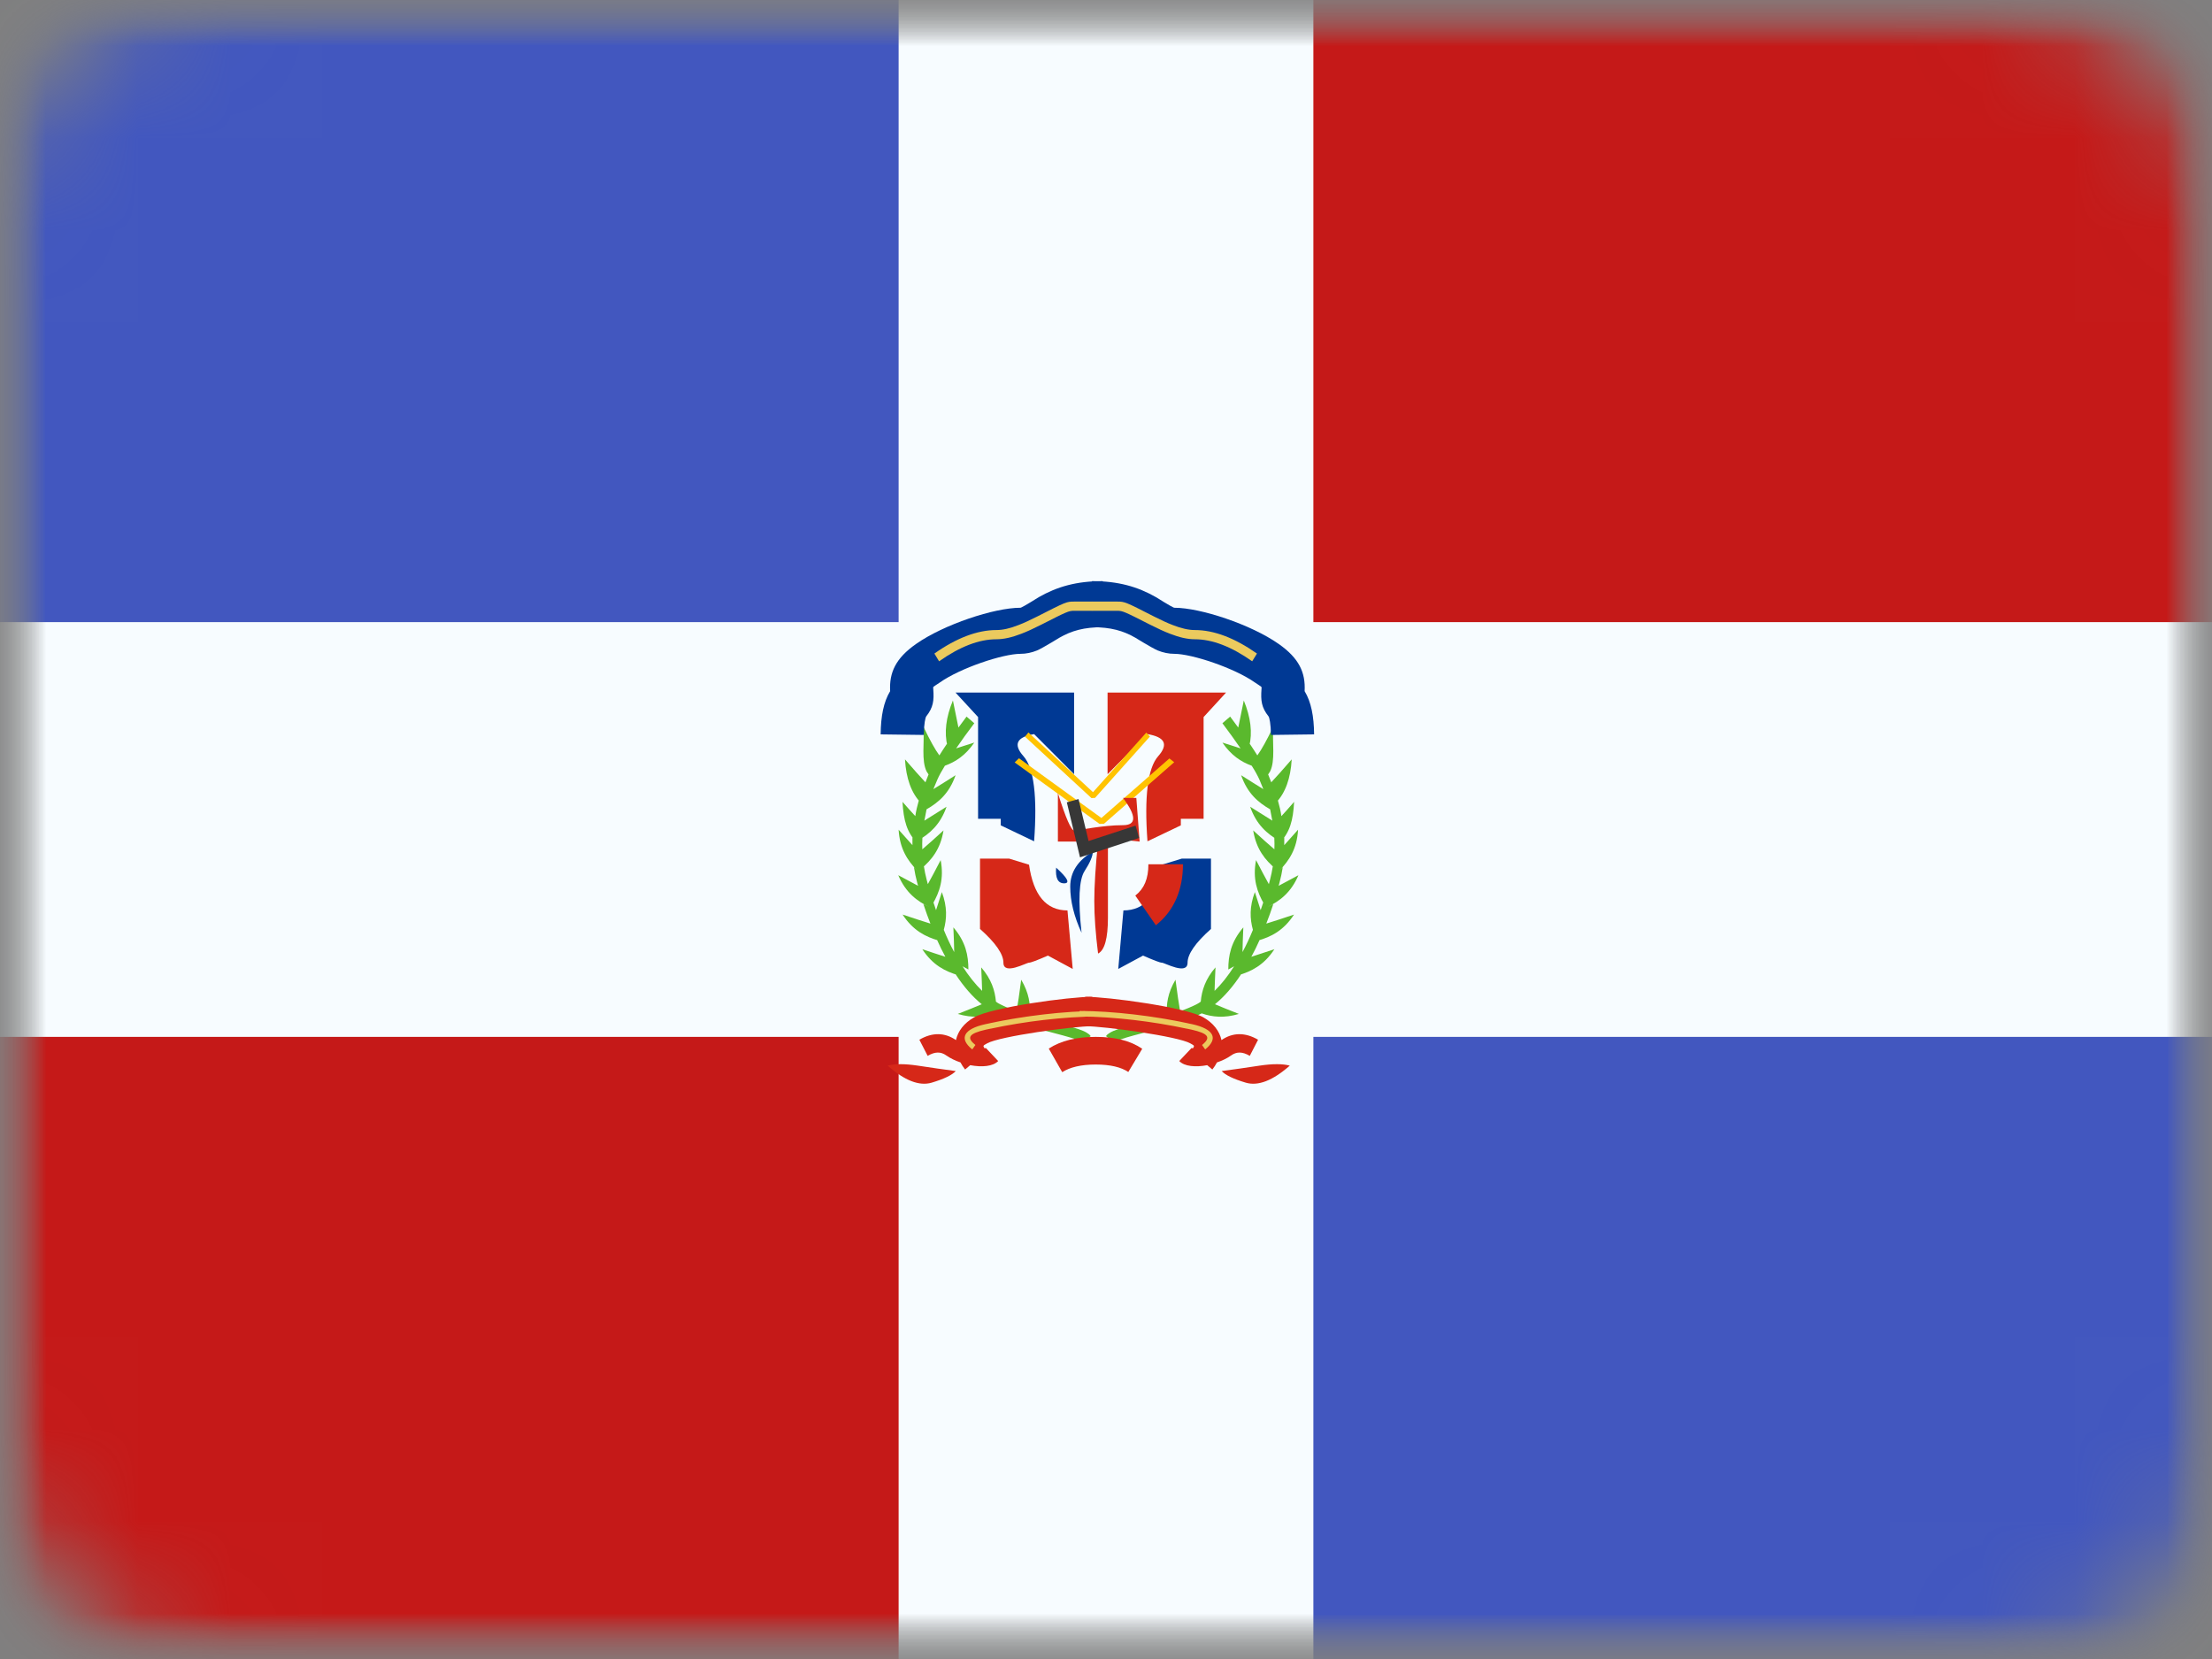 <svg width="24" height="18" viewBox="0 0 24 18" fill="none" xmlns="http://www.w3.org/2000/svg">
<rect x="0" y="0" width="24" height="18" fill="#808080" stroke="none"/>
<mask id="mask0" mask-type="alpha" maskUnits="userSpaceOnUse" x="0" y="0" width="24" height="18">
<path d="M21.6 0H2.4C1.075 0 0 1.075 0 2.4V15.6C0 16.925 1.075 18 2.4 18H21.6C22.925 18 24 16.925 24 15.6V2.4C24 1.075 22.925 0 21.6 0Z" fill="#D8D8D8"/>
</mask>
<g mask="url(#mask0)">
<mask id="mask1" mask-type="alpha" maskUnits="userSpaceOnUse" x="0" y="0" width="24" height="18">
<path d="M24 0H0V18H24V0Z" fill="white"/>
</mask>
<g mask="url(#mask1)">
<mask id="mask2" mask-type="alpha" maskUnits="userSpaceOnUse" x="0" y="0" width="24" height="18">
<path d="M24 0H0V18H24V0Z" fill="white"/>
</mask>
<g mask="url(#mask2)">
<path d="M24 0H0V18H24V0Z" fill="#C51918"/>
<path d="M10.5 0H0V7.5H10.5V0Z" fill="#4257BF"/>
<path d="M24 10.5H13.5V18H24V10.5Z" fill="#4257BF"/>
<path fill-rule="evenodd" clip-rule="evenodd" d="M9.75 0H14.25V6.75H24V11.25H14.25V18H9.75V11.25H0V6.75H9.75V0Z" fill="#F7FCFF"/>
<path d="M11.389 11.078C11.389 11.078 11.389 11.078 11.388 11.078C11.389 11.078 11.389 11.078 11.389 11.078ZM10.339 7.6C10.363 7.72 10.383 7.819 10.399 7.894C10.426 7.856 10.456 7.816 10.487 7.775L10.571 7.847C10.495 7.947 10.43 8.038 10.374 8.12C10.43 8.101 10.496 8.081 10.571 8.057C10.476 8.196 10.368 8.266 10.252 8.308C10.216 8.366 10.189 8.416 10.171 8.457L10.127 8.562C10.188 8.525 10.269 8.474 10.368 8.411C10.3 8.607 10.184 8.706 10.053 8.781C10.047 8.813 10.04 8.847 10.034 8.881L10.029 8.904C10.091 8.866 10.171 8.816 10.27 8.753C10.202 8.948 10.086 9.047 9.956 9.122L10.008 9.089C10.006 9.131 10.005 9.173 10.007 9.215C10.064 9.167 10.141 9.098 10.237 9.01C10.204 9.214 10.107 9.332 9.991 9.429L10.024 9.399C10.032 9.449 10.042 9.499 10.055 9.548L10.067 9.593C10.103 9.529 10.149 9.442 10.206 9.332C10.245 9.535 10.194 9.679 10.119 9.809L10.128 9.792C10.137 9.82 10.146 9.848 10.156 9.875C10.174 9.82 10.195 9.755 10.219 9.679C10.279 9.839 10.273 9.969 10.24 10.089C10.275 10.175 10.313 10.256 10.353 10.33C10.352 10.26 10.349 10.17 10.344 10.062C10.479 10.219 10.507 10.368 10.507 10.519L10.443 10.484C10.511 10.59 10.582 10.679 10.656 10.751C10.654 10.682 10.651 10.598 10.646 10.496C10.756 10.623 10.795 10.746 10.806 10.868C10.82 10.879 10.835 10.888 10.851 10.896C10.902 10.922 10.961 10.947 11.03 10.971C11.043 10.898 11.06 10.784 11.08 10.63C11.164 10.772 11.182 10.897 11.173 11.017C11.184 11.021 11.199 11.025 11.213 11.03C11.265 11.045 11.318 11.059 11.388 11.078C11.35 11.068 11.52 11.112 11.555 11.122C11.679 11.156 11.749 11.179 11.791 11.205C11.81 11.216 11.824 11.227 11.834 11.242L11.747 11.31C11.747 11.311 11.744 11.308 11.739 11.305C11.707 11.286 11.642 11.264 11.528 11.233C11.503 11.226 11.406 11.201 11.37 11.191L11.362 11.189L11.365 11.19C11.293 11.171 11.238 11.156 11.185 11.141C11.064 11.177 10.939 11.19 10.782 11.142C10.852 11.114 10.914 11.09 10.966 11.068C10.905 11.047 10.852 11.024 10.804 10.999L10.796 10.995C10.681 11.035 10.553 11.049 10.392 11.001C10.499 10.959 10.586 10.924 10.652 10.896C10.552 10.815 10.457 10.706 10.369 10.572L10.401 10.582C10.256 10.54 10.12 10.472 10.007 10.299C10.107 10.333 10.191 10.36 10.257 10.381C10.226 10.324 10.196 10.263 10.168 10.2L10.188 10.206C10.043 10.165 9.907 10.097 9.793 9.923C9.922 9.966 10.023 9.999 10.095 10.021C10.068 9.953 10.043 9.883 10.019 9.81L10.086 9.843C9.95 9.777 9.828 9.687 9.746 9.496C9.831 9.542 9.903 9.581 9.961 9.611L9.952 9.579C9.937 9.523 9.925 9.466 9.916 9.408L9.951 9.444C9.846 9.336 9.762 9.209 9.75 9.002C9.808 9.068 9.858 9.124 9.9 9.17L9.9 9.086L9.945 9.139C9.841 9.03 9.804 8.907 9.792 8.7C9.845 8.76 9.891 8.812 9.931 8.855C9.939 8.798 9.953 8.742 9.969 8.685L9.993 8.713C9.888 8.605 9.831 8.446 9.819 8.239C9.915 8.35 9.989 8.433 10.041 8.488L10.073 8.407L10.075 8.403L10.053 8.369C9.996 8.251 10.03 8.063 10.02 7.886C10.088 8.029 10.146 8.133 10.192 8.196C10.216 8.157 10.244 8.115 10.274 8.07L10.28 8.097C10.243 7.95 10.263 7.783 10.339 7.6Z" fill="#5AB92D"/>
<path d="M12.444 11.078C12.445 11.078 12.445 11.078 12.446 11.078C12.445 11.078 12.445 11.078 12.444 11.078ZM13.495 7.6C13.471 7.72 13.451 7.819 13.435 7.894C13.408 7.856 13.378 7.816 13.347 7.775L13.263 7.847C13.338 7.947 13.404 8.038 13.46 8.12C13.404 8.101 13.338 8.081 13.263 8.057C13.358 8.196 13.466 8.266 13.581 8.308C13.618 8.366 13.645 8.416 13.664 8.457L13.707 8.562C13.646 8.525 13.565 8.474 13.466 8.411C13.534 8.607 13.65 8.706 13.781 8.781C13.787 8.813 13.794 8.847 13.8 8.881L13.805 8.904C13.743 8.866 13.663 8.816 13.564 8.753C13.632 8.948 13.748 9.047 13.878 9.122L13.826 9.089C13.828 9.131 13.829 9.173 13.827 9.215C13.77 9.167 13.693 9.098 13.597 9.01C13.63 9.214 13.727 9.332 13.843 9.429L13.81 9.399C13.802 9.449 13.792 9.499 13.779 9.548L13.767 9.593C13.731 9.529 13.685 9.442 13.628 9.332C13.589 9.535 13.64 9.679 13.715 9.809L13.706 9.792C13.697 9.82 13.688 9.848 13.678 9.875C13.66 9.82 13.639 9.755 13.615 9.679C13.555 9.839 13.561 9.969 13.594 10.089C13.559 10.175 13.521 10.256 13.481 10.33C13.482 10.26 13.485 10.17 13.49 10.062C13.355 10.219 13.327 10.368 13.327 10.519L13.39 10.484C13.323 10.59 13.252 10.679 13.178 10.751C13.18 10.682 13.183 10.598 13.188 10.496C13.078 10.623 13.039 10.746 13.028 10.868C13.014 10.879 12.999 10.888 12.983 10.896C12.932 10.922 12.873 10.947 12.804 10.971C12.791 10.898 12.774 10.784 12.754 10.63C12.67 10.772 12.652 10.897 12.661 11.017C12.65 11.021 12.635 11.025 12.621 11.03C12.569 11.045 12.516 11.059 12.446 11.078C12.484 11.068 12.314 11.112 12.279 11.122C12.155 11.156 12.085 11.179 12.043 11.205C12.024 11.216 12.01 11.227 12 11.242L12.087 11.31C12.087 11.311 12.09 11.308 12.095 11.305C12.127 11.286 12.192 11.264 12.306 11.233C12.331 11.226 12.428 11.201 12.464 11.191L12.472 11.189L12.469 11.19C12.541 11.171 12.596 11.156 12.649 11.141C12.77 11.177 12.895 11.19 13.052 11.142C12.982 11.114 12.92 11.09 12.867 11.068C12.929 11.047 12.982 11.024 13.03 10.999L13.038 10.995C13.153 11.035 13.281 11.049 13.442 11.001C13.335 10.959 13.248 10.924 13.182 10.896C13.282 10.815 13.377 10.706 13.465 10.572L13.433 10.582C13.578 10.54 13.714 10.472 13.827 10.299C13.726 10.333 13.643 10.36 13.577 10.381C13.608 10.324 13.638 10.263 13.666 10.2L13.646 10.206C13.791 10.165 13.927 10.097 14.04 9.923C13.912 9.966 13.811 9.999 13.739 10.021C13.766 9.953 13.791 9.883 13.815 9.81L13.748 9.843C13.884 9.777 14.006 9.687 14.088 9.496C14.003 9.542 13.931 9.581 13.873 9.611L13.882 9.579C13.897 9.523 13.909 9.466 13.918 9.408L13.883 9.444C13.988 9.336 14.072 9.209 14.084 9.002C14.026 9.068 13.976 9.124 13.934 9.17L13.934 9.086L13.889 9.139C13.993 9.03 14.03 8.907 14.041 8.7C13.989 8.76 13.943 8.812 13.903 8.855C13.895 8.798 13.881 8.742 13.865 8.685L13.841 8.713C13.946 8.605 14.003 8.446 14.015 8.239C13.919 8.35 13.845 8.433 13.793 8.488L13.761 8.407L13.759 8.403L13.781 8.369C13.838 8.251 13.804 8.063 13.814 7.886C13.746 8.029 13.688 8.133 13.642 8.196C13.618 8.157 13.59 8.115 13.56 8.07L13.554 8.097C13.591 7.95 13.57 7.783 13.495 7.6Z" fill="#5AB92D"/>
<path d="M9.939 6.987C10.239 6.776 10.788 6.594 11.071 6.594C11.072 6.594 11.075 6.594 11.083 6.59C11.107 6.581 11.262 6.485 11.271 6.479C11.471 6.365 11.68 6.305 11.965 6.305V6.805C11.761 6.805 11.627 6.843 11.493 6.92C11.516 6.906 11.316 7.03 11.253 7.057C11.194 7.081 11.134 7.094 11.071 7.094C10.882 7.094 10.421 7.247 10.197 7.405C10.116 7.461 10.124 7.444 10.126 7.478C10.135 7.601 10.126 7.676 10.05 7.772C10.04 7.784 10.025 7.853 10.023 7.974L9.555 7.968C9.557 7.771 9.587 7.616 9.658 7.499C9.647 7.297 9.718 7.142 9.939 6.987Z" fill="#003994"/>
<path d="M10.189 7.175L10.138 7.091C10.378 6.922 10.603 6.836 10.811 6.836C10.88 6.836 10.959 6.818 11.05 6.782C11.111 6.759 11.174 6.729 11.258 6.687C11.564 6.531 11.572 6.527 11.653 6.527H11.929V6.627H11.653C11.595 6.627 11.576 6.636 11.299 6.777C11.212 6.821 11.147 6.851 11.082 6.876C10.981 6.915 10.892 6.936 10.811 6.936C10.623 6.936 10.416 7.015 10.189 7.175Z" fill="#EBCA5E"/>
<path d="M13.874 6.987C13.574 6.776 13.025 6.594 12.742 6.594C12.741 6.594 12.738 6.594 12.73 6.59C12.706 6.581 12.551 6.485 12.542 6.479C12.342 6.365 12.133 6.305 11.848 6.305V6.805C12.053 6.805 12.186 6.843 12.32 6.92C12.297 6.906 12.497 7.03 12.56 7.057C12.62 7.081 12.679 7.094 12.742 7.094C12.931 7.094 13.392 7.247 13.616 7.405C13.697 7.461 13.689 7.444 13.687 7.478C13.678 7.601 13.687 7.676 13.763 7.772C13.773 7.784 13.788 7.853 13.79 7.974L14.258 7.968C14.256 7.771 14.226 7.616 14.155 7.499C14.166 7.297 14.095 7.142 13.874 6.987Z" fill="#003994"/>
<path d="M13.586 7.175L13.638 7.091C13.397 6.922 13.173 6.836 12.964 6.836C12.896 6.836 12.817 6.818 12.725 6.782C12.664 6.759 12.601 6.729 12.517 6.687C12.212 6.531 12.203 6.527 12.122 6.527H11.846V6.627H12.122C12.181 6.627 12.2 6.636 12.477 6.777C12.564 6.821 12.629 6.851 12.694 6.876C12.794 6.915 12.883 6.936 12.964 6.936C13.152 6.936 13.36 7.015 13.586 7.175Z" fill="#EBCA5E"/>
<path d="M10.367 7.514L10.612 7.78V8.884H10.858V8.955L11.22 9.128C11.256 8.641 11.218 8.333 11.105 8.205C10.991 8.077 11.03 7.997 11.22 7.965L11.654 8.4V7.514H10.367Z" fill="#003994"/>
<path d="M13.303 7.514L13.059 7.78V8.884H12.812V8.955L12.45 9.128C12.414 8.641 12.453 8.333 12.566 8.205C12.679 8.077 12.641 7.997 12.45 7.965L12.017 8.4V7.514H13.303Z" fill="#D62818"/>
<path d="M11.158 7.947L11.121 7.993L11.842 8.659L11.881 8.657L12.477 7.991L12.437 7.949L11.859 8.595L11.158 7.947Z" fill="#FFC300"/>
<path d="M11.056 8.227L11.009 8.272L11.929 8.939L11.979 8.937L12.74 8.27L12.688 8.229L11.95 8.875L11.056 8.227Z" fill="#FFC300"/>
<path d="M10.633 9.316H10.95L11.165 9.382C11.212 9.713 11.351 9.878 11.582 9.878L11.639 10.513L11.37 10.368C11.253 10.419 11.185 10.445 11.165 10.445C11.136 10.445 10.887 10.585 10.887 10.445C10.887 10.352 10.802 10.229 10.633 10.079V9.316Z" fill="#D62818"/>
<path d="M13.139 9.316H12.822L12.606 9.382C12.56 9.713 12.421 9.878 12.189 9.878L12.133 10.513L12.402 10.368C12.518 10.419 12.586 10.445 12.606 10.445C12.636 10.445 12.885 10.585 12.885 10.445C12.885 10.352 12.97 10.229 13.139 10.079V9.316Z" fill="#003994"/>
<path d="M12.46 9.377L12.835 9.377C12.835 9.658 12.736 9.885 12.541 10.039L12.318 9.717C12.414 9.642 12.46 9.535 12.46 9.377Z" fill="#D62818"/>
<path d="M11.478 8.605V9.131H11.914C11.887 9.394 11.873 9.609 11.873 9.775C11.873 9.941 11.887 10.131 11.914 10.346C11.985 10.311 12.021 10.181 12.021 9.957C12.021 9.732 12.021 9.445 12.021 9.095L12.365 9.131L12.329 8.657H12.184C12.332 8.854 12.332 8.953 12.184 8.953C11.96 8.953 11.704 9.01 11.655 9.01C11.622 9.01 11.563 8.875 11.478 8.605Z" fill="#D62818"/>
<path d="M11.857 9.24C11.694 9.336 11.612 9.463 11.612 9.619C11.612 9.776 11.653 9.943 11.735 10.121C11.696 9.769 11.707 9.546 11.767 9.452C11.827 9.359 11.857 9.288 11.857 9.24Z" fill="#003994"/>
<path d="M11.459 9.414C11.45 9.527 11.478 9.584 11.546 9.584C11.613 9.584 11.584 9.527 11.459 9.414Z" fill="#003994"/>
<path d="M12.321 8.958L12.359 9.092L11.718 9.302L11.575 8.705L11.702 8.67L11.811 9.125L12.321 8.958Z" fill="#373737"/>
<path d="M9.631 11.562C9.708 11.541 9.817 11.541 9.958 11.562C10.1 11.584 10.237 11.603 10.37 11.621C10.329 11.665 10.242 11.707 10.108 11.747C9.975 11.786 9.816 11.725 9.631 11.562ZM11.851 10.815V11.134C11.645 11.134 10.844 11.244 10.711 11.32C10.669 11.344 10.661 11.344 10.682 11.374L10.697 11.371L10.83 11.512C10.775 11.571 10.653 11.581 10.527 11.557L10.471 11.604C10.451 11.579 10.435 11.553 10.421 11.527C10.366 11.509 10.312 11.483 10.268 11.452C10.208 11.409 10.145 11.409 10.065 11.456L9.975 11.281C10.113 11.2 10.25 11.2 10.372 11.285C10.393 11.189 10.458 11.101 10.569 11.038C10.761 10.929 11.597 10.815 11.851 10.815Z" fill="#D62818"/>
<path d="M10.583 11.338L10.549 11.386C10.399 11.266 10.459 11.164 10.688 11.113C11.062 11.029 11.533 10.969 11.911 10.969V11.029C11.537 11.029 11.07 11.088 10.699 11.171C10.509 11.214 10.484 11.258 10.583 11.338ZM10.749 11.161L10.738 11.102C11.109 11.023 11.551 10.969 11.911 10.969V11.029C11.555 11.029 11.117 11.082 10.749 11.161Z" fill="#EBCA5E"/>
<path d="M13.994 11.562C13.917 11.541 13.808 11.541 13.667 11.562C13.525 11.584 13.388 11.603 13.255 11.621C13.296 11.665 13.383 11.707 13.517 11.747C13.65 11.786 13.809 11.725 13.994 11.562ZM11.774 10.815V11.134C11.98 11.134 12.781 11.244 12.914 11.32C12.956 11.344 12.964 11.344 12.943 11.374L12.928 11.371L12.795 11.512C12.85 11.571 12.972 11.581 13.098 11.557L13.154 11.604C13.174 11.579 13.19 11.553 13.204 11.527C13.259 11.509 13.313 11.483 13.357 11.452C13.417 11.409 13.48 11.409 13.56 11.456L13.65 11.281C13.512 11.2 13.375 11.2 13.253 11.285C13.232 11.189 13.167 11.101 13.056 11.038C12.864 10.929 12.028 10.815 11.774 10.815Z" fill="#D62818"/>
<path d="M13.042 11.338L13.076 11.386C13.226 11.266 13.166 11.164 12.938 11.113C12.562 11.029 12.092 10.969 11.714 10.969V11.029C12.088 11.029 12.555 11.088 12.926 11.171C13.116 11.214 13.141 11.258 13.042 11.338ZM12.876 11.161L12.887 11.102C12.516 11.023 12.074 10.969 11.714 10.969V11.029C12.07 11.029 12.508 11.082 12.876 11.161Z" fill="#EBCA5E"/>
<path d="M11.525 11.633L11.379 11.377C11.512 11.291 11.682 11.25 11.889 11.25C12.097 11.25 12.265 11.291 12.393 11.379L12.242 11.631C12.165 11.579 12.047 11.55 11.889 11.55C11.73 11.55 11.609 11.579 11.525 11.633Z" fill="#D62818"/>
</g>
</g>
</g>
</svg>
